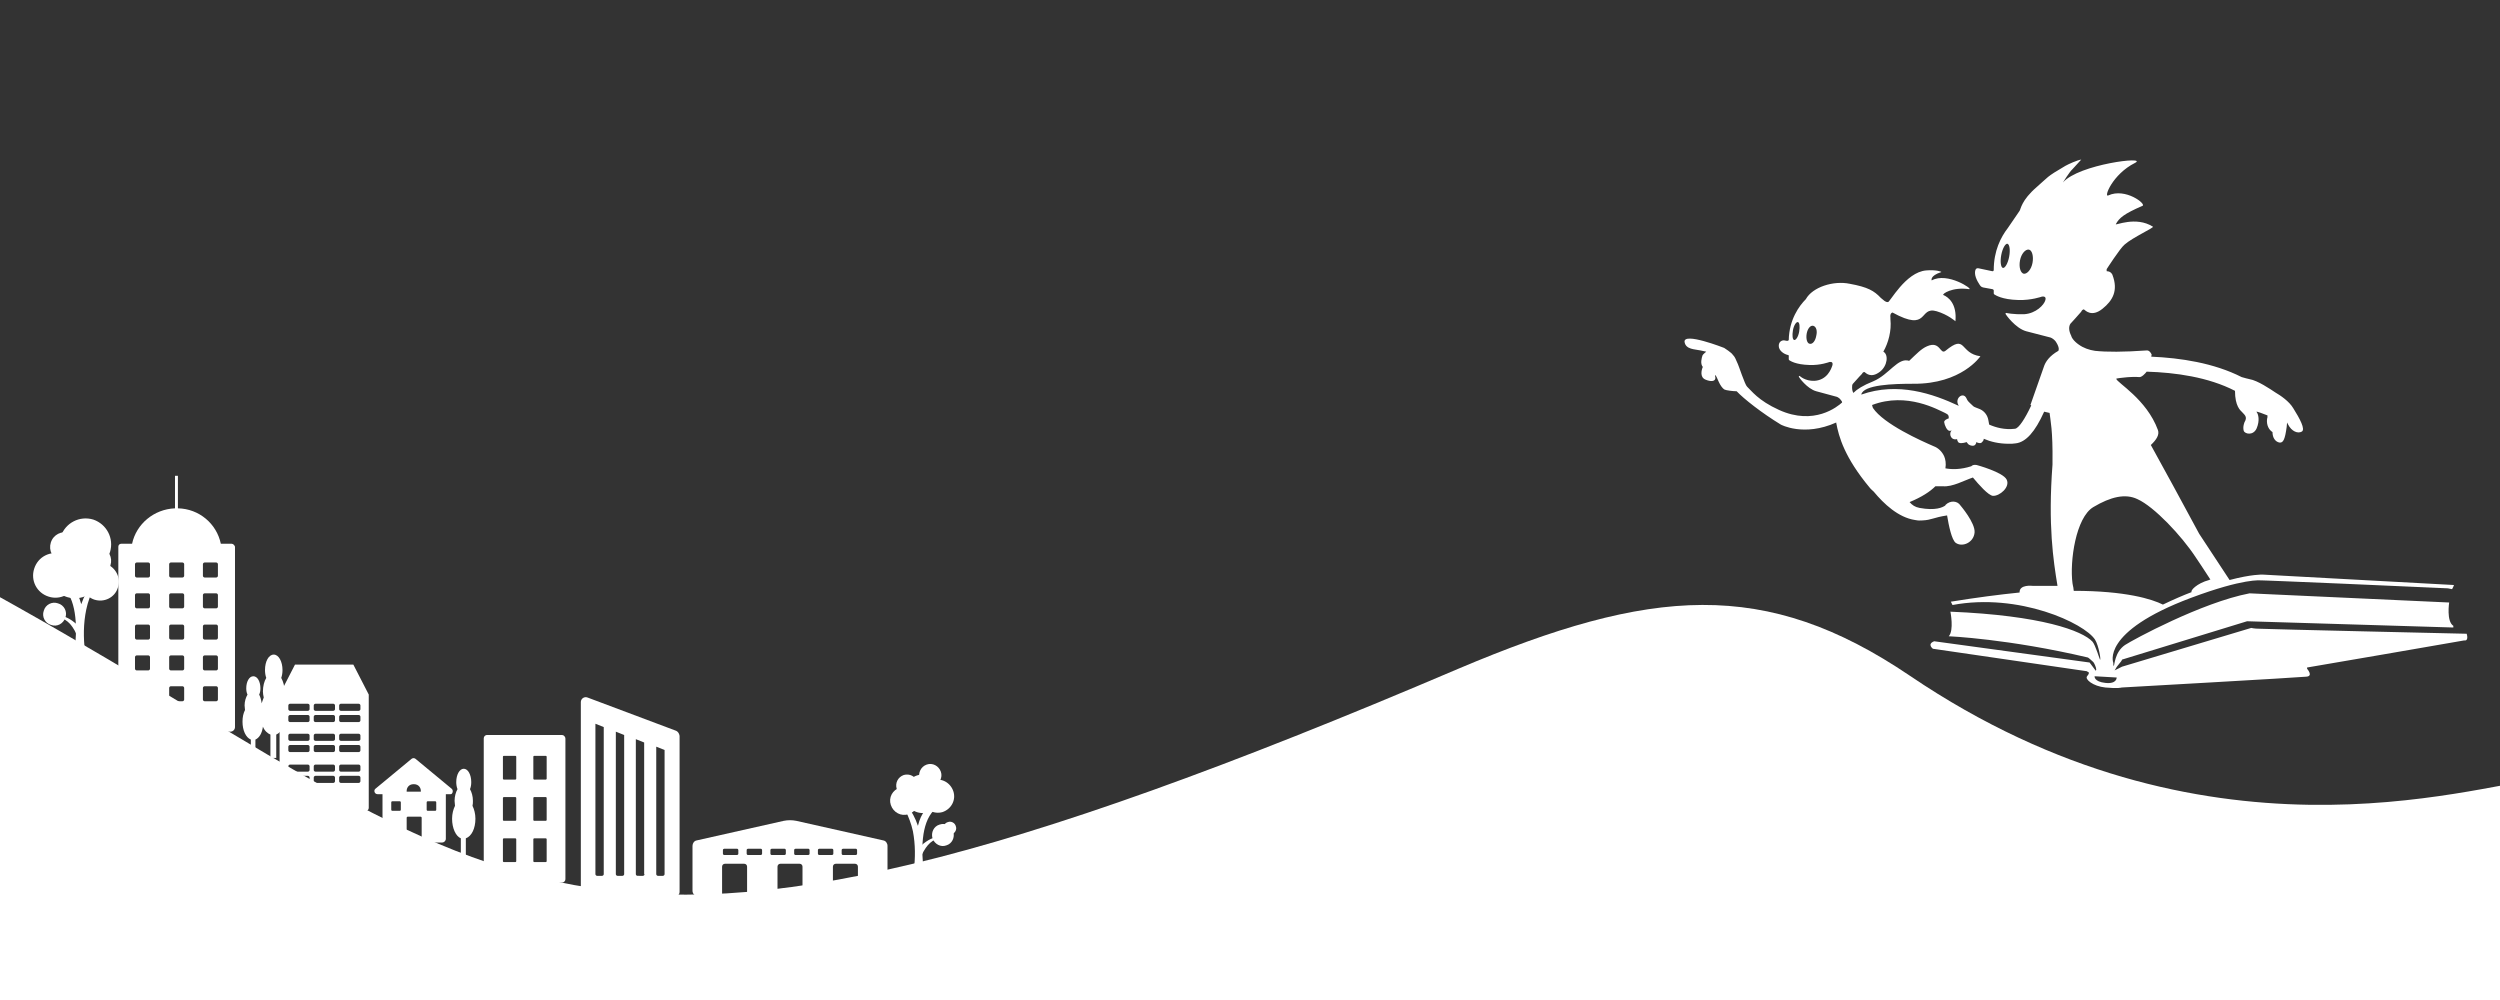 <?xml version="1.0" encoding="utf-8"?>
<!-- Generator: Adobe Illustrator 27.8.1, SVG Export Plug-In . SVG Version: 6.00 Build 0)  -->
<svg version="1.1" id="Lag_1" xmlns="http://www.w3.org/2000/svg" xmlns:xlink="http://www.w3.org/1999/xlink" x="0px" y="0px"
	 viewBox="0 0 600 240" style="enable-background:new 0 0 600 240;" xml:space="preserve">
<rect x="0" y="0" width="600" height="240" fill="#333333" stroke="none"/>
<style type="text/css">
	.st0{display:none;}
	.st1{display:none;fill:#009FE3;}
	.st2{fill:#FFFFFF;}
	.st3{fill-rule:evenodd;clip-rule:evenodd;fill:#FFFFFF;}
</style>
<g id="_x30_llWFD.tif" class="st0">
</g>
<ellipse transform="matrix(0.342 -0.94 0.94 0.342 191.006 571.533)" class="st1" cx="503.5" cy="149.4" rx="25.4" ry="25.4"/>
<circle class="st1" cx="574.2" cy="149.4" r="25.4"/>
<path class="st2" d="M-8.4,138.7c133.9,72.8,136.5,116.5,358.4,21.8c46.3-19.6,73.7-21.8,108.4,1.7c70.6,47.8,134.1,26.5,151.8,24.7
	l0.8,61.8l-616.7-2.7"/>
<path class="st2" d="M592,152.1c0,0-48.2-1.1-49.6-1.2c-1.4,0-2.1-0.2-2.1-0.2l-31,9.3l-1.8,0.9l0.2-0.3c0.5-1,1.4-1.7,1.6-2.3
	l30-9.2l49.5,1.5l0-0.4c-1.7-1.1-1-5.6-1-5.6l-47.9-2.2c-11.5,2.2-28.1,11.2-29.9,12.4c-2.5,1.7-2.5,4.9-2.7,5.1l-0.1-0.4l0-0.4
	c0,0-3.2-7.4,18.6-15.6c12.8-4.8,16.8-4.2,16.8-4.2c-0.4-0.1,36.5,1.5,44.9,1.9l1,0.2c0,0,0.6-1.1,0.4-1l-45.9-2.5
	c0,0-2.6-0.1-7.9,1.3c-1.5-2.3-7.3-11.1-7.3-11.1c-3.8-7.1-8.9-16.4-11.6-21.3c1.4-1.3,2.1-2.5,1.7-3.6c-2.7-7.4-9.9-11.4-10-12.3
	c0-0.1,1.9-0.3,2-0.3c0.7-0.1,2.7-0.2,3.5-0.1c0.6,0.1,1.5-0.9,1.8-1.3c6.9,0.2,14.8,1.3,21.2,4.6c0,3.7,1.3,4.7,1.7,5.1
	c0.5,0.6,1.4,1.1,0.6,2.4c0,0-0.5,1.1-0.2,2.1c0.3,0.8,2.3,1.2,3.1-0.6c0.8-1.9,0.4-3.4,0-3.9c-0.4-0.4,1.8,0.5,2.6,0.8
	c0,0.3,0,0.6-0.1,0.8c-0.2,1.6,0.5,2.7,1.3,3.2c0,1.4,0.7,2.3,1.6,2.5c1,0.2,1.4-0.8,1.8-3.7c0-0.4,0.1-0.7,0.1-1.1
	c0.1,0.1,0.1,0.3,0.2,0.4c0.9,1.8,2.4,2.3,3.3,1.8c1-0.5-0.5-3.2-2-5.6c-1-1.7-3.1-3.1-4.3-3.8c-1.2-0.8-4.3-2.9-6.2-3.2
	c-0.5-0.1-1.2-0.3-1.9-0.5c-6.7-3.4-14.7-4.6-21.7-4.9l0.1-0.5c0,0-0.4-1-1.1-1c-5.7,0.4-9.7,0.4-12.5,0.1c-1.4-0.2-2.8-0.7-3.9-1.5
	c-0.1-0.1-0.3-0.2-0.4-0.3c-0.5-0.4-1-0.9-1.3-1.5l-0.1-0.3c-0.3-0.6-0.5-1.2-0.5-1.8c0-0.4,0.1-0.8,0.3-1.1
	c0.6-0.6,1.6-1.8,2.6-2.9c0,0,0,0,0,0c0-0.1,0.4-0.7,0.7-0.5c0.3,0.2,1.8,1.9,4.4-0.2c2.5-2,3.8-4.4,2.4-8.1c0,0,0,0,0,0
	c0-0.1-0.4-0.9-1.3-0.9c-0.1,0-0.1,0-0.1-0.1c0-0.1,0-0.2,0-0.4c0,0,3.2-5,4.3-5.9c1.9-1.7,7.2-4.1,6.8-4.3
	c-4.1-2.6-9.1-0.2-8.9-0.6c0.8-1.5,2-2.5,6.4-4.4c1-0.4-4.1-4.4-8.2-2.5c-1.2,0.6,1-5.1,6.4-7.8c3.3-1.7-13.5,0.3-17.3,4.7
	c0,0,1.6-2.6,2.3-3.2c0,0,2.1-2.3,2.1-2.3c-0.9,0.1-3.1,1.1-3.8,1.5c-4.8,2.8-4,2.6-6.9,5.1c-3.7,3.2-3.8,5.3-4.1,5.7
	c0,0-2.8,4.1-2.8,4.1c-1.7,2.2-3.4,5.5-3.4,10.1c0,0,0,0.3-0.3,0.3c-0.4-0.1-3.2-0.7-3.3-0.7c-0.1,0-0.9-0.3-0.9,1.1
	c0,1.4,1.3,3.1,1.3,3.1s0.2,0.3,0.7,0.4c0.5,0.1,2.2,0.4,2.2,0.4s0.3,0.1,0.3,0.3c0,0.2,0,0.7,0,0.7s0,0.2,0.2,0.3
	c0.2,0.1,1.7,1.2,5.7,1.3c3.1,0.1,5.6-0.8,5.6-0.8c0,0,0,0,0,0c0,0,1.2-0.3,0.9,0.8c-0.3,1.2-2.3,3.2-5,3.4
	c-2.8,0.1-4.4-0.3-4.4-0.3s-0.2,0.1-0.2,0.2c0,0.1,2.4,3.5,5,4.2c2.7,0.7,5.8,1.5,5.8,1.5s0.7,0.2,1.3,1c0.6,0.9,0.7,1.5,0.7,1.7
	c0,0,0,0.4-0.1,0.5c-2.1,1.2-3.1,2.6-3.5,3.9l-3.2,9.1c0,0,0.1,0,0.2,0.1c-1.5,3.2-3,5.5-3.9,5.6c-2.5,0.3-4.6-0.3-6.2-1l-0.2-1.1
	c-0.2-1.1-0.9-2.1-2-2.6c-0.7-0.3-1.4-0.5-1.6-0.7c-1.5-1.4-1.3-1.2-1.7-2c-0.8-1.5-2.8,0.1-1.9,1.7c0,0.1,0.1,0.1,0.1,0.2
	c-6.2-2.9-14.6-5.8-23.4-2.7c0,0,0,0-0.1,0c0,0,0,0,0.1,0c0.5-2.4,7.8-2.6,12.5-2.6c11.6,0.1,16.1-6.6,16.1-6.6
	c-5.1-0.7-3.3-5.5-8.4-1.3c-1.3,1-1.2-2.5-4.4-1.1c-1.4,0.6-2.5,1.8-4.3,3.5c-2.7-0.9-4.8,3.3-8.6,4.9c-2.5,1-3.9,1.9-4.8,2.8
	c-0.2-0.4-0.3-0.8-0.3-1.3c0-0.3,0-0.7,0.2-0.9c0.5-0.5,1.3-1.5,2.2-2.4c0,0,0,0,0,0c0-0.1,0.3-0.5,0.6-0.4c0.3,0.2,1.5,1.6,3.7-0.1
	c1.8-1.4,2.1-4.1,0.8-4.8c1.2-2.1,2-5,1.7-7.8c0-0.2,0-0.4,0-0.4s-0.2-1,0.5-1.2c8.9,4.9,6.2-1.6,10.6-0.3c2.7,0.8,4.5,2.4,4.5,2.4
	c0.4-4.2-1.7-5.8-2.9-6.3c-0.4-0.2,2.1-2,6.2-1.4c1.1,0.1-5.2-4.2-9-2.1c0,0-0.5-1.1,2.3-2c0.2-0.1-1.3-0.6-3.6-0.4
	c-5,0.4-8.8,7.8-9.2,7.6c-0.7,0-0.9-0.4-1.7-1c-1.6-1.7-3.1-2.6-7.5-3.4c-3.9-0.8-8.9,0.8-10.5,3.7c-1.6,1.6-4,4.9-4.1,9.8
	c0,0-0.1,0.2-0.3,0.2c-0.3,0-0.2,0-0.7-0.1c-0.5-0.1-1.4,0.2-1.4,1.3c0,1.2,1.3,2,2.2,2.2c0,0,0.3,0,0.2,0.4c0,0.2,0,0.6,0,0.6
	s0,0.2,0.2,0.3c0.2,0.1,1.4,1,4.8,1.1c2.6,0.1,4.7-0.7,4.7-0.7c0,0,0,0,0,0c0,0,1-0.3,0.8,0.7c-0.3,1-1.3,3.6-4.3,3.8
	c-2.3,0.1-3.6-1.2-3.6-1.2s-0.2,0.1-0.2,0.2c0,0.1,2,2.9,4.2,3.5c2.2,0.6,4.8,1.3,4.8,1.3s0.6,0.1,1.1,0.8c0.2,0.2,0.3,0.4,0.3,0.6
	c-1.1,1-6.7,5.6-15.1,1.8c-5.1-2.3-6.7-4.7-7.7-5.6l0,0c-0.5-0.4-2.1-5.3-2.2-5.4c-0.6-1.4-0.7-1.6-1-2c-0.1-0.1-0.1-0.1-0.2-0.2
	c-0.2-0.5-2.1-1.7-2.1-1.7s-9.9-3.9-9.5-1.4c0.3,1.8,2.5,1.7,3.8,2l1.4,0.3c-0.4,0.3-0.8,0.7-0.9,0.9c-0.2,0.6-0.6,2,0.1,2.8
	c0,0-0.1,0.1-0.1,0.1c-0.2,0.6-0.7,2.3,0.7,2.9c1.4,0.6,2.4,0.4,2.4-0.4c0-0.2-0.1-0.4-0.1-0.7c0.1,0.1,0.2,0.1,0.2,0.2
	c0.3,0.2,0.9,2.6,2.1,3.3c0.4,0.2,2.1,0.4,2.9,0.4c1.7,1.8,6,5.2,10.6,8c0,0,5.5,3,13.3-0.5c0,0,0,0.1,0,0.1c0.6,3.3,2,8.3,8,15.5
	c0.3,0.4,0.7,0.7,1,1c2.4,2.9,5.9,6.2,9.9,6.8c1.1,0.2,0.9,0.1,1.8,0.1c2.2-0.1,2.6-0.7,5.9-1.2c0.4,2.4,1.1,5.9,2.1,6.6
	c1.6,1.1,4.3-0.1,4.5-2.5c0.2-2.3-3.4-6.5-3.4-6.5c-0.7-1.1-2.4-1.3-3.6-0.1c0,0,0,0,0,0.1c-0.7,0.5-2.4,1.3-6.2,0.6
	c-1.1-0.2-1.8-0.7-2.4-1.4c2.9-1.2,4.9-2.5,6.2-3.8c0.6,0,1.2,0,1.8,0c2.3,0.2,5.1-1.4,7.2-2.1c1.4,1.7,3.7,4.3,4.8,4.4
	c1.6,0.1,4.2-2.1,3.3-3.9c-0.9-1.8-7.2-3.5-7.2-3.5c-0.6-0.1-1,0-1.3,0.3c-2.5,0.8-4.6,0.8-6.2,0.5c0.2-1.2,0-2.2-0.3-2.9
	c-0.5-1.1-1.4-2-2.5-2.4c-3-1.3-12-5.3-14.6-9.2c-0.1-0.2-0.1-0.4-0.2-0.7c8.4-3.2,15.9,1.2,17.5,1.9c0.9,0.4,0.9,0.7,0.9,1.3
	c-0.6,0.2-1.1,0.5-1.1,0.9c0.1,0.8,0.7,2.1,1.3,2.1c0.1,0,0.3,0,0.5-0.1c0,0,0,0,0,0c-0.3,0.3-0.4,0.7-0.3,1.2c0.3,1,1.1,1,1.6,0.9
	c0,0.2,0.1,0.4,0.2,0.6c0.2,0.5,1.2,0.4,2.1,0.1c0.1,0.2,0.3,0.4,0.5,0.6c0.3,0.2,1.4,0.6,1.7-0.2c0.1-0.1,0.1-0.3,0.1-0.4
	c0.4,0.2,1,0.4,1.3,0.1c0.3-0.3,0.5-0.5,0.5-0.9c1.6,0.7,3.6,1.2,6,1.2c0.6,0,1.1,0,1.7-0.1c2.4-0.3,4.6-2.7,6.8-7.6
	c0.4,0.1,0.8,0.2,1.3,0.3c0.2,1.8,0.8,4.1,0.7,12c0,0.1,0,0.3,0,0.4c-1.1,14.6,0.2,23,1.2,29.1h-6c0,0-3.2-0.4-3.1,1.6
	c-4.9,0.5-10.3,1.2-16.5,2.2l0.4,0.8c16-3,31.7,4.4,34.2,8.3c0.9,1.4,1.5,5.1,1.2,4.8c-0.1-0.1-1.1-3.5-1.8-4.3
	c-2.4-2.6-12.2-6.3-34.1-7.2c0,0,0.9,4.5-0.4,5.9c0,0,14.3,0.6,33.4,5.1c0.1,0,1.2,1,1.3,1.1c0.2,0.2,0.7,1.3,0.7,1.8l-0.1,0.3
	l-1.5-2l-37.3-5.1c-1.8,0.7-0.3,1.8-0.3,1.8l37,5.4c0,0,0,0.1,0.1,0.1c0.4,0.1,0.5,0.4-0.1,1.1c-0.6,0.7,1.4,2.4,4.4,2.7
	c3.1,0.3,3.9,0,3.9,0s42.6-2.4,44.3-2.6c1.8-0.1,0.2-1.9,0.2-1.9l0-0.3c0,0,36.8-6.3,37.7-6.5C592.6,153.9,592,152.1,592,152.1
	 M482.2,61.6c-0.3,1.6-1,2.8-1.5,2.7c-0.5-0.1-0.7-1.5-0.4-3.1c0.3-1.6,1-2.8,1.5-2.7C482.3,58.7,482.5,60,482.2,61.6 M487.8,63.1
	c-0.3,1.6-1.3,2.7-2.1,2.6c-0.8-0.2-1.2-1.6-0.9-3.2c0.3-1.6,1.3-2.7,2.1-2.6C487.7,60,488.1,61.5,487.8,63.1 M431.8,79.6
	c-0.2,1.2-0.8,2.1-1.2,2c-0.4-0.1-0.5-1.1-0.3-2.3c0.2-1.2,0.8-2.1,1.2-2C431.9,77.4,432,78.4,431.8,79.6 M435.9,80.6
	c-0.2,1.2-0.9,2.1-1.6,1.9c-0.6-0.1-0.9-1.2-0.7-2.4c0.2-1.2,0.9-2.1,1.6-1.9C435.9,78.4,436.2,79.4,435.9,80.6 M497.7,141.8
	c0-0.3-0.1-0.5-0.1-0.8c-0.1-0.3-0.1-0.6-0.2-1c0,0,0,0,0,0c-0.7-5.3,0.8-15.8,5-18.3c4.2-2.5,7.7-3.3,10.6-1.9
	c4,1.8,10.6,8.8,14,14c0,0,2.3,3.4,3.5,5.3c-0.1,0-0.2,0-0.3,0.1c-3,0.8-4.6,2.6-4.2,2.9c-2.1,0.8-4.4,1.8-6.9,3
	C516.5,143.8,510.2,141.8,497.7,141.8 M505.3,163.9c-2.8-0.3-2.6-1.6-2.6-1.6l5.3,0.3C508,162.6,508.1,164.2,505.3,163.9"/>
<path class="st3" d="M134.9,176.4h-18c-0.5,0-0.8,0.4-0.8,0.8V211c0,0.5,0.4,0.8,0.8,0.8h18c0.5,0,0.8-0.4,0.8-0.8v-33.7
	C135.7,176.8,135.3,176.4,134.9,176.4z M123.9,206.7c0,0.1-0.1,0.2-0.2,0.2h-2.8c-0.1,0-0.2-0.1-0.2-0.2v-5.3c0-0.1,0.1-0.2,0.2-0.2
	h2.8c0.1,0,0.2,0.1,0.2,0.2V206.7z M123.9,196.8c0,0.1-0.1,0.2-0.2,0.2h-2.8c-0.1,0-0.2-0.1-0.2-0.2v-5.3c0-0.1,0.1-0.2,0.2-0.2h2.8
	c0.1,0,0.2,0.1,0.2,0.2V196.8z M123.9,186.9c0,0.1-0.1,0.2-0.2,0.2h-2.8c-0.1,0-0.2-0.1-0.2-0.2v-5.3c0-0.1,0.1-0.2,0.2-0.2h2.8
	c0.1,0,0.2,0.1,0.2,0.2V186.9z M131.2,206.7c0,0.1-0.1,0.2-0.2,0.2h-2.8c-0.1,0-0.2-0.1-0.2-0.2v-5.3c0-0.1,0.1-0.2,0.2-0.2h2.8
	c0.1,0,0.2,0.1,0.2,0.2V206.7z M131.2,196.8c0,0.1-0.1,0.2-0.2,0.2h-2.8c-0.1,0-0.2-0.1-0.2-0.2v-5.3c0-0.1,0.1-0.2,0.2-0.2h2.8
	c0.1,0,0.2,0.1,0.2,0.2V196.8z M131.2,186.9c0,0.1-0.1,0.2-0.2,0.2h-2.8c-0.1,0-0.2-0.1-0.2-0.2v-5.3c0-0.1,0.1-0.2,0.2-0.2h2.8
	c0.1,0,0.2,0.1,0.2,0.2V186.9z"/>
<path class="st3" d="M162.3,175.4l-21.3-8c-0.8-0.3-1.6,0.3-1.6,1.1V214c0,0.7,0.5,1.2,1.2,1.2h21.3c0.7,0,1.2-0.5,1.2-1.2v-37.4
	C163,176,162.7,175.6,162.3,175.4z M144.9,209.8c0,0.2-0.2,0.4-0.4,0.4h-1.2c-0.2,0-0.4-0.2-0.4-0.4v-36.1l2,0.8V209.8z
	 M149.8,209.8c0,0.2-0.2,0.4-0.4,0.4h-1.2c-0.2,0-0.4-0.2-0.4-0.4v-34.2l2,0.8V209.8z M154.7,209.8c0,0.2-0.2,0.4-0.4,0.4H153
	c-0.2,0-0.4-0.2-0.4-0.4v-32.4l2,0.8V209.8z M159.5,209.8c0,0.2-0.2,0.4-0.4,0.4h-1.2c-0.2,0-0.4-0.2-0.4-0.4v-30.6l2,0.8V209.8z"/>
<path class="st2" d="M212,201.7l-20.9-4.7c-1-0.2-2-0.2-3,0l-20.9,4.7c-0.6,0.1-1,0.7-1,1.3v10.8c0,0.7,0.6,1.3,1.3,1.3h5.8V208
	c0-0.4,0.3-0.7,0.7-0.7h4.6c0.4,0,0.7,0.3,0.7,0.7v7.1h7.3V208c0-0.4,0.3-0.7,0.7-0.7h4.6c0.4,0,0.7,0.3,0.7,0.7v7.1h7.3V208
	c0-0.4,0.3-0.7,0.7-0.7h4.6c0.4,0,0.7,0.3,0.7,0.7v7.1h5.8c0.7,0,1.3-0.6,1.3-1.3V203C213,202.4,212.6,201.8,212,201.7z
	 M177.2,204.9c0,0.2-0.2,0.3-0.3,0.3h-3.1c-0.2,0-0.3-0.2-0.3-0.3V204c0-0.2,0.2-0.3,0.3-0.3h3.1c0.2,0,0.3,0.2,0.3,0.3V204.9z
	 M182.9,204.9c0,0.2-0.2,0.3-0.3,0.3h-3.1c-0.2,0-0.3-0.2-0.3-0.3V204c0-0.2,0.2-0.3,0.3-0.3h3.1c0.2,0,0.3,0.2,0.3,0.3V204.9z
	 M188.6,204.9c0,0.2-0.2,0.3-0.3,0.3h-3.1c-0.2,0-0.3-0.2-0.3-0.3V204c0-0.2,0.2-0.3,0.3-0.3h3.1c0.2,0,0.3,0.2,0.3,0.3V204.9z
	 M194.3,204.9c0,0.2-0.2,0.3-0.3,0.3h-3.1c-0.2,0-0.3-0.2-0.3-0.3V204c0-0.2,0.2-0.3,0.3-0.3h3.1c0.2,0,0.3,0.2,0.3,0.3V204.9z
	 M200,204.9c0,0.2-0.2,0.3-0.3,0.3h-3.1c-0.2,0-0.3-0.2-0.3-0.3V204c0-0.2,0.2-0.3,0.3-0.3h3.1c0.2,0,0.3,0.2,0.3,0.3V204.9z
	 M205.7,204.9c0,0.2-0.2,0.3-0.3,0.3h-3.1c-0.2,0-0.3-0.2-0.3-0.3V204c0-0.2,0.2-0.3,0.3-0.3h3.1c0.2,0,0.3,0.2,0.3,0.3V204.9z"/>
<g>
	<path class="st3" d="M213.8,193.2c-0.6-1.8,0.4-3.6,2.2-4.2c1.8-0.6,3.7,0.4,4.2,2.2c0.6,1.8-0.4,3.7-2.2,4.2
		C216.3,196,214.4,195,213.8,193.2L213.8,193.2z"/>
	<path class="st3" d="M221.2,192.3c-0.7-2.1,0.5-4.3,2.6-5c2.1-0.7,4.3,0.5,5,2.6c0.7,2.1-0.5,4.3-2.6,5
		C224.1,195.5,221.9,194.3,221.2,192.3L221.2,192.3z"/>
	<path class="st3" d="M215.2,189.3c-0.4-1.4,0.3-2.8,1.7-3.3c1.4-0.4,2.8,0.3,3.3,1.7c0.4,1.4-0.3,2.8-1.7,3.3
		C217.1,191.4,215.6,190.7,215.2,189.3L215.2,189.3z"/>
	<path class="st3" d="M217.1,191.9c-0.8-2.4,0.6-5,3-5.8c2.4-0.8,5,0.6,5.8,3c0.8,2.4-0.6,5-3,5.8
		C220.5,195.7,217.9,194.4,217.1,191.9L217.1,191.9z"/>
	<path class="st3" d="M220.7,186.9c-0.4-1.4,0.3-2.9,1.7-3.4c1.4-0.5,2.9,0.3,3.4,1.7c0.5,1.4-0.3,2.9-1.7,3.4
		C222.7,189.1,221.2,188.3,220.7,186.9L220.7,186.9z"/>
	<path class="st3" d="M221.2,205.2c1.3-2.6,2.5-3.8,5.1-4.3l-0.2-0.3c-2.3,0.4-3.2,0.8-5,2.3L221.2,205.2z"/>
	<path class="st3" d="M223.8,201.2c-0.4-1.4,0.3-2.9,1.7-3.3c1.4-0.5,2.9,0.3,3.3,1.7c0.4,1.4-0.3,2.9-1.7,3.3
		C225.8,203.4,224.3,202.6,223.8,201.2L223.8,201.2z"/>
	<path class="st3" d="M226.5,199.2c-0.3-0.8,0.2-1.7,1-1.9c0.8-0.3,1.7,0.2,1.9,1c0.3,0.8-0.2,1.7-1,1.9
		C227.7,200.5,226.8,200,226.5,199.2L226.5,199.2z"/>
	<path class="st3" d="M219.3,209.1h2.4c-0.6-4.9-0.7-11.4,2.4-14.6c0.6-0.7,0.1-1.9-0.8-1.2c-0.7,0.5-2.2,1.6-3,4.9
		c-1.2-3.7-3.7-6.5-4.3-6.1c0.4,0.8,2.3,3.7,3.1,7.4C219.7,202.7,219.7,205.8,219.3,209.1z"/>
</g>
<path class="st3" d="M108.4,189.3l-8.7-7.2c-0.3-0.2-0.6-0.2-0.9,0l-8.7,7.2c-0.5,0.4-0.2,1.3,0.5,1.3h1.2v10.7
	c0,0.5,0.4,0.9,0.9,0.9h4.9v-5.9c0-0.2,0.1-0.3,0.3-0.3h3c0.2,0,0.3,0.1,0.3,0.3v5.9h4.9c0.5,0,0.9-0.4,0.9-0.9v-10.7h1.2
	C108.6,190.6,108.9,189.7,108.4,189.3z M96.2,194.3c0,0.2-0.1,0.3-0.3,0.3h-1.7c-0.2,0-0.3-0.1-0.3-0.3v-1.7c0-0.2,0.1-0.3,0.3-0.3
	h1.7c0.2,0,0.3,0.1,0.3,0.3V194.3z M101,190h-3.4c0-0.1,0-0.1,0-0.2c0-0.6,0.4-1.6,1.7-1.6c1.3,0,1.7,1,1.7,1.6
	C101,189.9,101,190,101,190z M104.7,194.3c0,0.2-0.1,0.3-0.3,0.3h-1.7c-0.2,0-0.3-0.1-0.3-0.3v-1.7c0-0.2,0.1-0.3,0.3-0.3h1.7
	c0.2,0,0.3,0.1,0.3,0.3V194.3z"/>
<path class="st3" d="M114.1,196.5c0-1.2-0.3-2.3-0.7-3.1c0.1-0.4,0.1-0.8,0.1-1.2c0-1.1-0.3-2.1-0.7-2.8c0.2-0.5,0.3-1,0.3-1.7
	c0-1.8-0.8-3.2-1.8-3.2s-1.8,1.4-1.8,3.2c0,0.6,0.1,1.2,0.3,1.7c-0.4,0.7-0.7,1.7-0.7,2.8c0,0.4,0.1,0.8,0.1,1.2
	c-0.4,0.8-0.7,1.9-0.7,3.1c0,2.3,0.9,4.2,2.1,4.7v4.8h1.2v-4.8C113.2,200.7,114.1,198.8,114.1,196.5z"/>
<path class="st3" d="M88.4,166.5l-3.6-7h-3.5h-7h-3.5l-3.6,7c0,0.1-0.1,0.2-0.1,0.3v27.1c0,0.4,0.3,0.7,0.7,0.7h20
	c0.4,0,0.7-0.3,0.7-0.7v-27.1C88.5,166.7,88.5,166.6,88.4,166.5z M74.3,187.5c0,0.2-0.2,0.4-0.4,0.4h-4.3c-0.2,0-0.4-0.2-0.4-0.4
	v-0.9c0-0.2,0.2-0.4,0.4-0.4h4.3c0.2,0,0.4,0.2,0.4,0.4V187.5z M74.3,184.8c0,0.2-0.2,0.4-0.4,0.4h-4.3c-0.2,0-0.4-0.2-0.4-0.4v-0.9
	c0-0.2,0.2-0.4,0.4-0.4h4.3c0.2,0,0.4,0.2,0.4,0.4V184.8z M74.3,180.1c0,0.2-0.2,0.4-0.4,0.4h-4.3c-0.2,0-0.4-0.2-0.4-0.4v-0.9
	c0-0.2,0.2-0.4,0.4-0.4h4.3c0.2,0,0.4,0.2,0.4,0.4V180.1z M74.3,177.4c0,0.2-0.2,0.4-0.4,0.4h-4.3c-0.2,0-0.4-0.2-0.4-0.4v-0.9
	c0-0.2,0.2-0.4,0.4-0.4h4.3c0.2,0,0.4,0.2,0.4,0.4V177.4z M74.3,172.9c0,0.2-0.2,0.4-0.4,0.4h-4.3c-0.2,0-0.4-0.2-0.4-0.4V172
	c0-0.2,0.2-0.4,0.4-0.4h4.3c0.2,0,0.4,0.2,0.4,0.4V172.9z M74.3,170.2c0,0.2-0.2,0.4-0.4,0.4h-4.3c-0.2,0-0.4-0.2-0.4-0.4v-0.9
	c0-0.2,0.2-0.4,0.4-0.4h4.3c0.2,0,0.4,0.2,0.4,0.4V170.2z M80.4,187.5c0,0.2-0.2,0.4-0.4,0.4h-4.3c-0.2,0-0.4-0.2-0.4-0.4v-0.9
	c0-0.2,0.2-0.4,0.4-0.4H80c0.2,0,0.4,0.2,0.4,0.4V187.5z M80.4,184.8c0,0.2-0.2,0.4-0.4,0.4h-4.3c-0.2,0-0.4-0.2-0.4-0.4v-0.9
	c0-0.2,0.2-0.4,0.4-0.4H80c0.2,0,0.4,0.2,0.4,0.4V184.8z M80.4,180.1c0,0.2-0.2,0.4-0.4,0.4h-4.3c-0.2,0-0.4-0.2-0.4-0.4v-0.9
	c0-0.2,0.2-0.4,0.4-0.4H80c0.2,0,0.4,0.2,0.4,0.4V180.1z M80.4,177.4c0,0.2-0.2,0.4-0.4,0.4h-4.3c-0.2,0-0.4-0.2-0.4-0.4v-0.9
	c0-0.2,0.2-0.4,0.4-0.4H80c0.2,0,0.4,0.2,0.4,0.4V177.4z M80.4,172.9c0,0.2-0.2,0.4-0.4,0.4h-4.3c-0.2,0-0.4-0.2-0.4-0.4V172
	c0-0.2,0.2-0.4,0.4-0.4H80c0.2,0,0.4,0.2,0.4,0.4V172.9z M80.4,170.2c0,0.2-0.2,0.4-0.4,0.4h-4.3c-0.2,0-0.4-0.2-0.4-0.4v-0.9
	c0-0.2,0.2-0.4,0.4-0.4H80c0.2,0,0.4,0.2,0.4,0.4V170.2z M86.5,187.5c0,0.2-0.2,0.4-0.4,0.4h-4.3c-0.2,0-0.4-0.2-0.4-0.4v-0.9
	c0-0.2,0.2-0.4,0.4-0.4h4.3c0.2,0,0.4,0.2,0.4,0.4V187.5z M86.5,184.8c0,0.2-0.2,0.4-0.4,0.4h-4.3c-0.2,0-0.4-0.2-0.4-0.4v-0.9
	c0-0.2,0.2-0.4,0.4-0.4h4.3c0.2,0,0.4,0.2,0.4,0.4V184.8z M86.5,180.1c0,0.2-0.2,0.4-0.4,0.4h-4.3c-0.2,0-0.4-0.2-0.4-0.4v-0.9
	c0-0.2,0.2-0.4,0.4-0.4h4.3c0.2,0,0.4,0.2,0.4,0.4V180.1z M86.5,177.4c0,0.2-0.2,0.4-0.4,0.4h-4.3c-0.2,0-0.4-0.2-0.4-0.4v-0.9
	c0-0.2,0.2-0.4,0.4-0.4h4.3c0.2,0,0.4,0.2,0.4,0.4V177.4z M86.5,172.9c0,0.2-0.2,0.4-0.4,0.4h-4.3c-0.2,0-0.4-0.2-0.4-0.4V172
	c0-0.2,0.2-0.4,0.4-0.4h4.3c0.2,0,0.4,0.2,0.4,0.4V172.9z M86.5,170.2c0,0.2-0.2,0.4-0.4,0.4h-4.3c-0.2,0-0.4-0.2-0.4-0.4v-0.9
	c0-0.2,0.2-0.4,0.4-0.4h4.3c0.2,0,0.4,0.2,0.4,0.4V170.2z"/>
<path class="st3" d="M68.1,167.4c0.1-0.4,0.2-0.9,0.2-1.4c0-1.3-0.3-2.4-0.8-3.3c0.2-0.6,0.3-1.2,0.3-1.9c0-2-0.9-3.7-2.1-3.7
	s-2.1,1.6-2.1,3.7c0,0.7,0.1,1.3,0.3,1.9c-0.5,0.8-0.8,2-0.8,3.3c0,0.5,0.1,0.9,0.2,1.4c-0.2,0.4-0.3,0.9-0.5,1.4
	c-0.1-0.8-0.3-1.5-0.6-2.1c0.2-0.4,0.3-0.9,0.3-1.5c0-1.6-0.7-2.9-1.7-2.9s-1.7,1.3-1.7,2.9c0,0.6,0.1,1.1,0.3,1.5
	c-0.4,0.7-0.7,1.6-0.7,2.6c0,0.4,0.1,0.7,0.1,1.1c-0.4,0.8-0.6,1.7-0.6,2.8c0,2.1,0.8,3.8,2,4.3v4.4h1.1v-4.4
	c0.9-0.4,1.6-1.5,1.8-3.1c0.4,1,1.1,1.6,1.8,1.9v5.6h1.4v-5.6c1.4-0.6,2.5-2.8,2.5-5.4C68.8,169.6,68.5,168.3,68.1,167.4z"/>
<g>
	<path class="st3" d="M28.3,141c0.8-2.4-0.6-4.9-2.9-5.7c-2.4-0.8-4.9,0.6-5.7,2.9c-0.8,2.4,0.6,4.9,2.9,5.7
		C25,144.7,27.6,143.4,28.3,141L28.3,141z"/>
	<path class="st3" d="M18.4,139.7c0.9-2.8-0.6-5.8-3.5-6.7c-2.8-0.9-5.8,0.6-6.7,3.5c-0.9,2.8,0.6,5.8,3.5,6.7
		C14.5,144.1,17.5,142.5,18.4,139.7L18.4,139.7z"/>
	<path class="st3" d="M26.5,135.7c0.6-1.9-0.4-3.8-2.3-4.4c-1.9-0.6-3.8,0.4-4.4,2.3c-0.6,1.9,0.4,3.8,2.3,4.4
		C23.9,138.6,25.9,137.6,26.5,135.7L26.5,135.7z"/>
	<path class="st3" d="M23.9,139.3c1-3.3-0.8-6.7-4-7.8c-3.3-1-6.7,0.8-7.8,4c-1,3.3,0.8,6.8,4,7.8C19.4,144.3,22.9,142.6,23.9,139.3
		L23.9,139.3z"/>
	<path class="st3" d="M19,132.4c0.6-1.9-0.5-3.9-2.3-4.5c-1.9-0.6-3.9,0.4-4.5,2.3c-0.6,1.9,0.4,3.9,2.3,4.5
		C16.4,135.4,18.4,134.3,19,132.4L19,132.4z"/>
	<path class="st3" d="M18.4,152.3c-1.3-2.8-2.6-3.9-5.3-4.5l0.2-0.3c2.4,0.4,3.3,0.8,5.2,2.4L18.4,152.3z"/>
	<path class="st3" d="M15.7,148.2c0.5-1.4-0.3-3-1.8-3.4c-1.4-0.5-3,0.3-3.4,1.8c-0.5,1.4,0.3,3,1.8,3.4
		C13.7,150.5,15.2,149.7,15.7,148.2L15.7,148.2z"/>
	<path class="st3" d="M20.4,156.4h-2.5c0.6-5.1,0.7-11.9-2.5-15.2c-0.7-0.7-0.1-2,0.9-1.3c0.7,0.5,2.3,1.7,3.2,5.1
		c1.3-3.8,3.9-6.8,4.4-6.4c-0.4,0.8-2.4,3.8-3.2,7.7C20,149.7,20,153,20.4,156.4z"/>
	<path class="st3" d="M26.4,132.5c1-3.3-0.8-6.7-4-7.8c-3.3-1-6.7,0.8-7.8,4c-1,3.3,0.8,6.8,4,7.8C21.8,137.6,25.3,135.8,26.4,132.5
		L26.4,132.5z"/>
</g>
<path class="st3" d="M55.6,130.5H53c-1-4.8-5.2-8.4-10.3-8.5v-7.8H42v7.8c-5.1,0.2-9.3,3.8-10.3,8.5h-2.6c-0.4,0-0.7,0.3-0.7,0.7
	v43.3c0,0.6,0.5,1.1,1.1,1.1h25.8c0.6,0,1.1-0.5,1.1-1.1v-43.3C56.3,130.9,56,130.5,55.6,130.5z M36,167.9c0,0.2-0.2,0.4-0.4,0.4
	h-2.8c-0.2,0-0.4-0.2-0.4-0.4v-2.8c0-0.2,0.2-0.4,0.4-0.4h2.8c0.2,0,0.4,0.2,0.4,0.4V167.9z M36,160.5c0,0.2-0.2,0.4-0.4,0.4h-2.8
	c-0.2,0-0.4-0.2-0.4-0.4v-2.8c0-0.2,0.2-0.4,0.4-0.4h2.8c0.2,0,0.4,0.2,0.4,0.4V160.5z M36,153.1c0,0.2-0.2,0.4-0.4,0.4h-2.8
	c-0.2,0-0.4-0.2-0.4-0.4v-2.8c0-0.2,0.2-0.4,0.4-0.4h2.8c0.2,0,0.4,0.2,0.4,0.4V153.1z M36,145.6c0,0.2-0.2,0.4-0.4,0.4h-2.8
	c-0.2,0-0.4-0.2-0.4-0.4v-2.8c0-0.2,0.2-0.4,0.4-0.4h2.8c0.2,0,0.4,0.2,0.4,0.4V145.6z M36,138.2c0,0.2-0.2,0.4-0.4,0.4h-2.8
	c-0.2,0-0.4-0.2-0.4-0.4v-2.8c0-0.2,0.2-0.4,0.4-0.4h2.8c0.2,0,0.4,0.2,0.4,0.4V138.2z M44.2,167.9c0,0.2-0.2,0.4-0.4,0.4H41
	c-0.2,0-0.4-0.2-0.4-0.4v-2.8c0-0.2,0.2-0.4,0.4-0.4h2.8c0.2,0,0.4,0.2,0.4,0.4V167.9z M44.2,160.5c0,0.2-0.2,0.4-0.4,0.4H41
	c-0.2,0-0.4-0.2-0.4-0.4v-2.8c0-0.2,0.2-0.4,0.4-0.4h2.8c0.2,0,0.4,0.2,0.4,0.4V160.5z M44.2,153.1c0,0.2-0.2,0.4-0.4,0.4H41
	c-0.2,0-0.4-0.2-0.4-0.4v-2.8c0-0.2,0.2-0.4,0.4-0.4h2.8c0.2,0,0.4,0.2,0.4,0.4V153.1z M44.2,145.6c0,0.2-0.2,0.4-0.4,0.4H41
	c-0.2,0-0.4-0.2-0.4-0.4v-2.8c0-0.2,0.2-0.4,0.4-0.4h2.8c0.2,0,0.4,0.2,0.4,0.4V145.6z M44.2,138.2c0,0.2-0.2,0.4-0.4,0.4H41
	c-0.2,0-0.4-0.2-0.4-0.4v-2.8c0-0.2,0.2-0.4,0.4-0.4h2.8c0.2,0,0.4,0.2,0.4,0.4V138.2z M52.3,167.9c0,0.2-0.2,0.4-0.4,0.4h-2.8
	c-0.2,0-0.4-0.2-0.4-0.4v-2.8c0-0.2,0.2-0.4,0.4-0.4h2.8c0.2,0,0.4,0.2,0.4,0.4V167.9z M52.3,160.5c0,0.2-0.2,0.4-0.4,0.4h-2.8
	c-0.2,0-0.4-0.2-0.4-0.4v-2.8c0-0.2,0.2-0.4,0.4-0.4h2.8c0.2,0,0.4,0.2,0.4,0.4V160.5z M52.3,153.1c0,0.2-0.2,0.4-0.4,0.4h-2.8
	c-0.2,0-0.4-0.2-0.4-0.4v-2.8c0-0.2,0.2-0.4,0.4-0.4h2.8c0.2,0,0.4,0.2,0.4,0.4V153.1z M52.3,145.6c0,0.2-0.2,0.4-0.4,0.4h-2.8
	c-0.2,0-0.4-0.2-0.4-0.4v-2.8c0-0.2,0.2-0.4,0.4-0.4h2.8c0.2,0,0.4,0.2,0.4,0.4V145.6z M52.3,138.2c0,0.2-0.2,0.4-0.4,0.4h-2.8
	c-0.2,0-0.4-0.2-0.4-0.4v-2.8c0-0.2,0.2-0.4,0.4-0.4h2.8c0.2,0,0.4,0.2,0.4,0.4V138.2z"/>
</svg>
